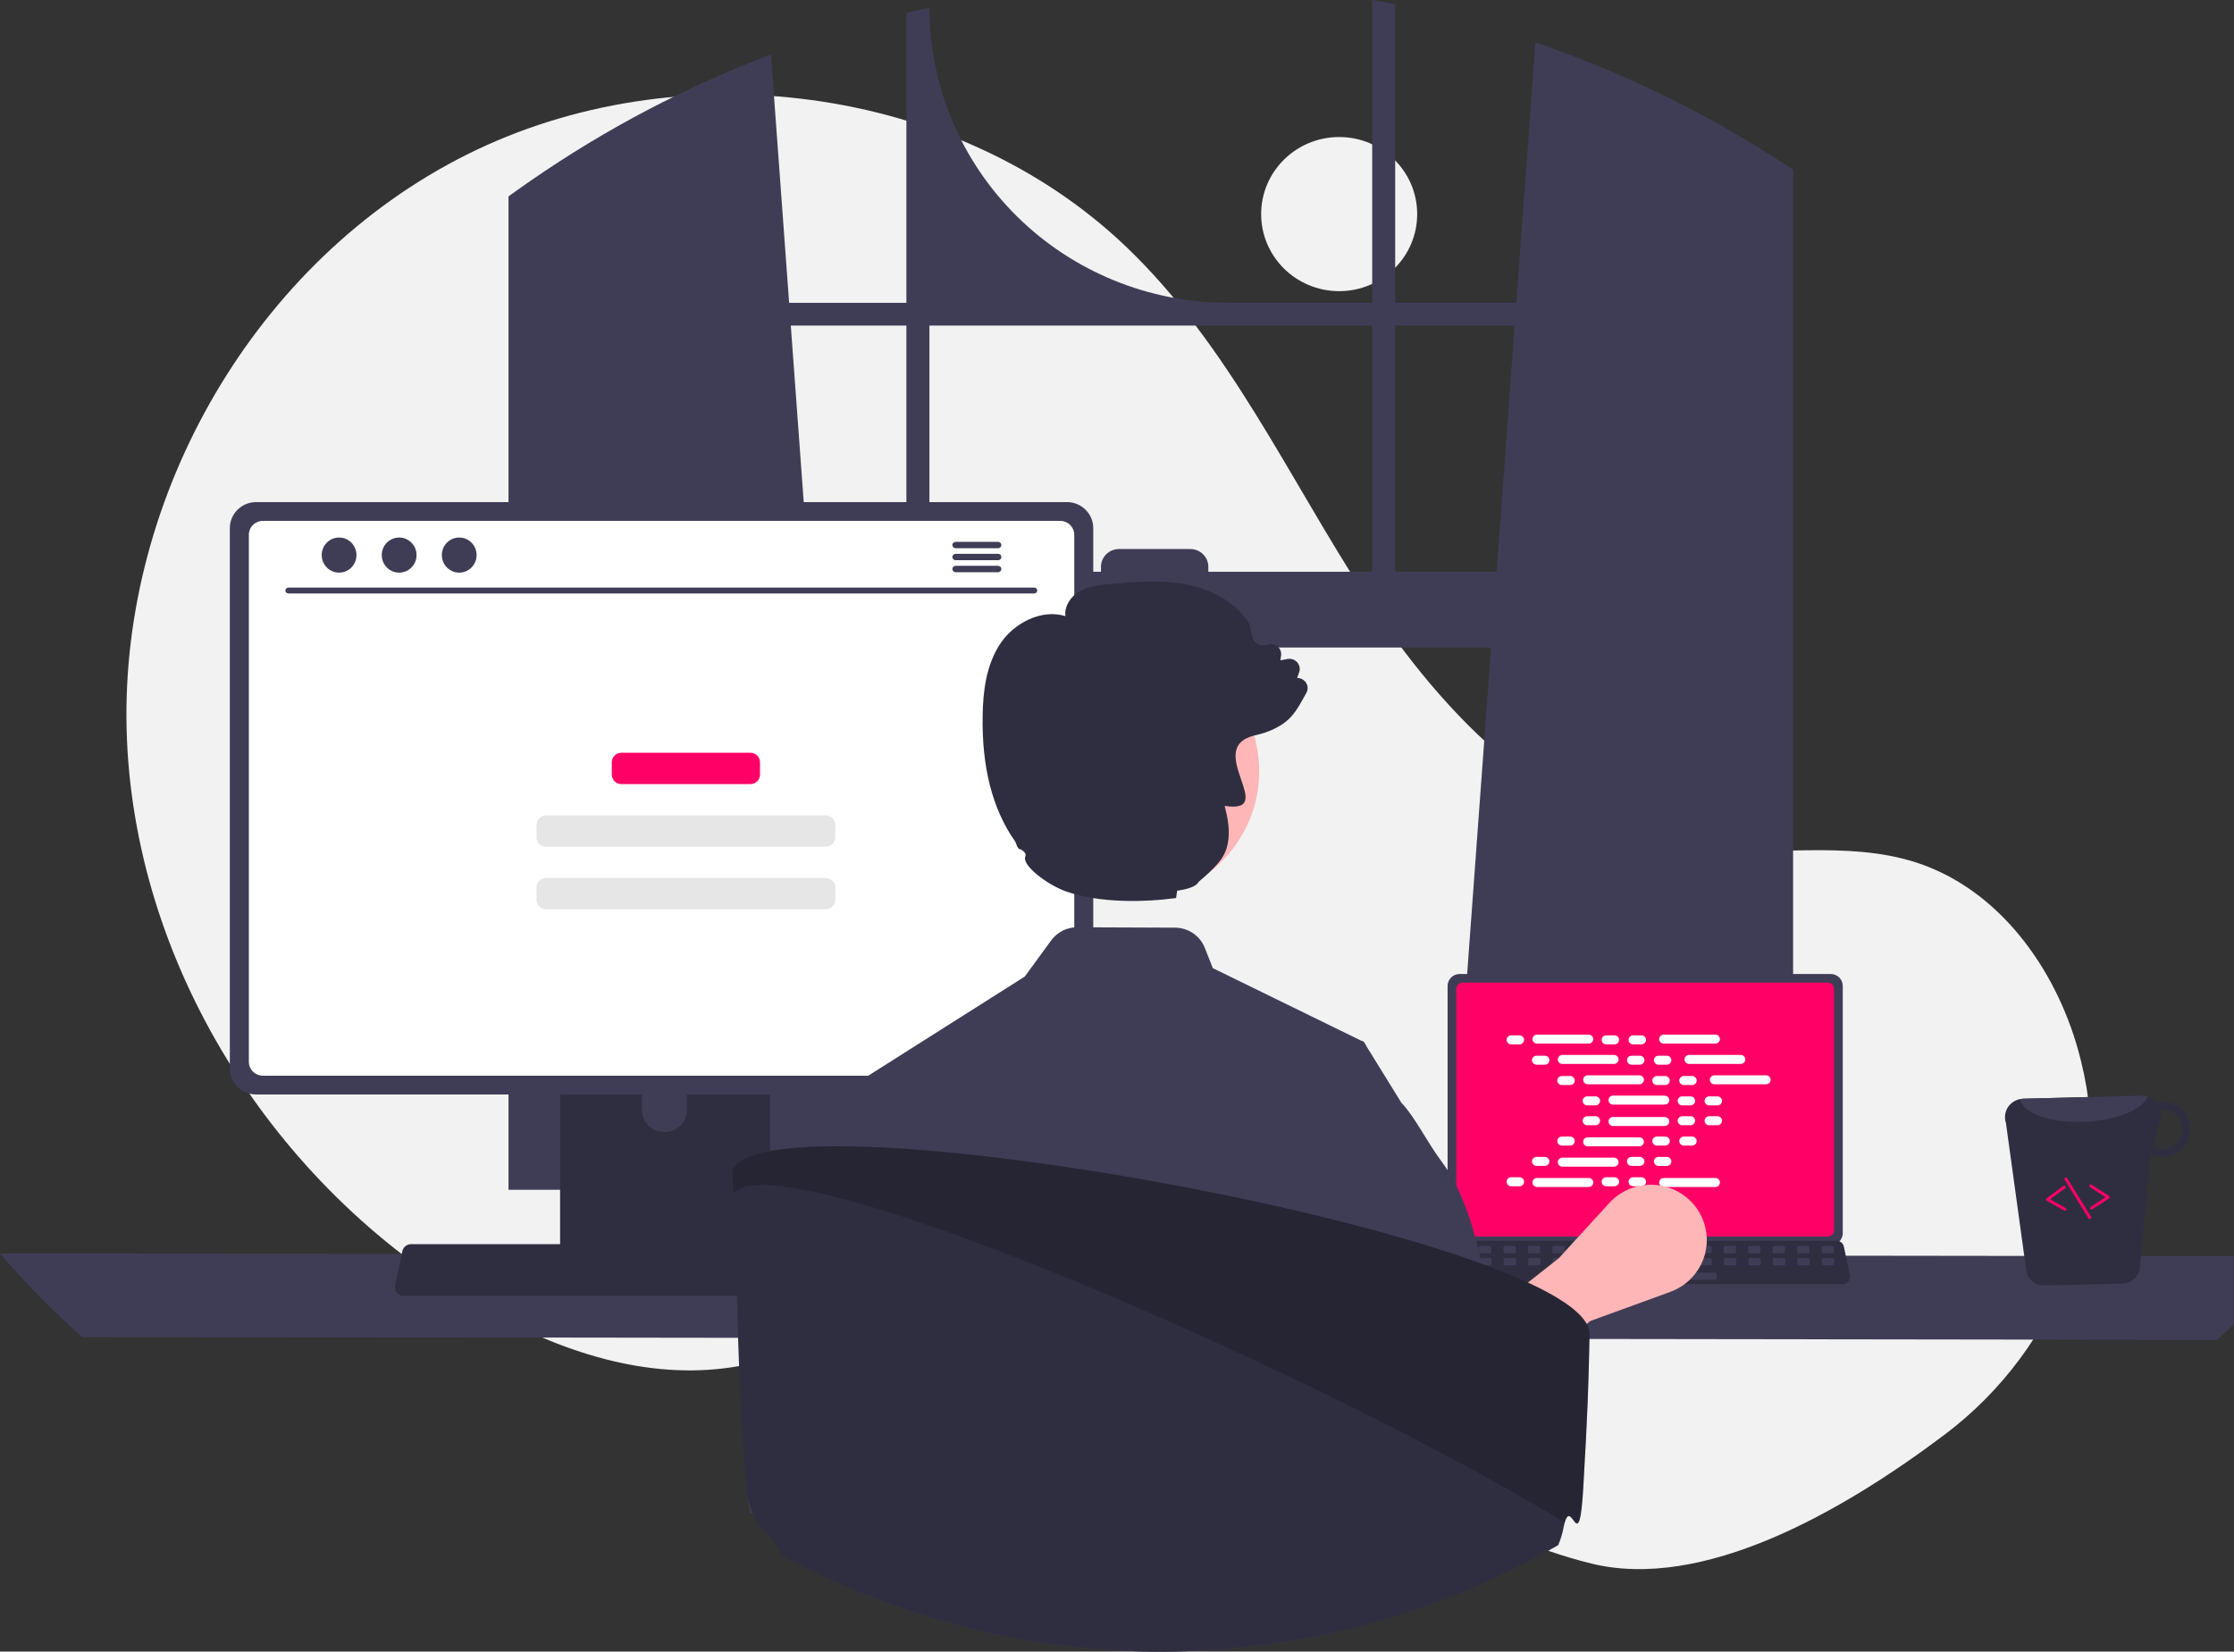 <svg width="756" height="559" viewBox="0 0 756 559" fill="none" xmlns="http://www.w3.org/2000/svg">
    <rect x="0" y="0" width="756" height="559" fill="#333333" stroke="none"/>
    <g clip-path="url(#clip0_76_268)">
        <path
            d="M453.184 98.545C467.765 98.545 479.585 86.868 479.585 72.463C479.585 58.058 467.765 46.381 453.184 46.381C438.603 46.381 426.782 58.058 426.782 72.463C426.782 86.868 438.603 98.545 453.184 98.545Z"
            fill="#F2F2F2" />
        <path
            d="M657.988 485.634C697.231 456.106 715.974 406.486 704.24 359.152C703.948 357.975 703.641 356.802 703.317 355.631C695.538 327.534 676.292 300.83 648.241 291.853C624.689 284.314 598.98 290.111 574.409 287.113C526.174 281.229 488.779 242.673 462.467 202.306C436.154 161.938 415.932 116.751 380.969 83.401C323.338 28.43 229.326 16.594 157.872 52.377C86.417 88.159 40.901 167.546 42.842 246.664C44.783 325.783 92.328 401.426 161.373 441.559C186.738 456.302 216.075 466.747 245.271 463.092C270.603 459.921 293.621 446.474 318.835 442.481C358.477 436.204 397.866 453.911 432.153 474.545C466.44 495.178 499.559 519.635 538.522 529.201C576.354 538.489 623.225 511.792 657.988 485.634Z"
            fill="#F2F2F2" />
        <path
            d="M601.606 54.038C600.745 53.472 599.875 52.935 599.015 52.388C574.148 36.676 547.494 23.912 519.605 14.359L513.139 102.489H472.143V1.495C469.563 0.967 466.962 0.469 464.362 0V102.489H415.644C388.824 102.489 363.103 91.964 344.139 73.229C325.174 54.494 314.52 29.084 314.52 2.589C311.91 3.146 309.319 3.741 306.729 4.376V102.489H267.048L260.888 18.452C232.228 29.311 205.019 43.591 179.867 60.974C179.432 61.267 178.997 61.57 178.571 61.863C176.386 63.377 174.231 64.92 172.085 66.483V402.699H289.029L286.963 374.42L275.592 219.152H504.586L493.214 374.42L491.148 402.699H606.797V57.438C605.076 56.285 603.346 55.152 601.606 54.038ZM306.729 193.511H273.713L267.612 110.187H306.729V193.511ZM464.362 193.511H408.91V191.86C408.91 191.066 408.752 190.28 408.444 189.547C408.136 188.814 407.685 188.148 407.117 187.587C406.548 187.027 405.874 186.582 405.131 186.28C404.389 185.977 403.593 185.822 402.79 185.823H378.683C377.88 185.823 377.086 185.978 376.344 186.282C375.602 186.585 374.929 187.03 374.361 187.59C373.794 188.151 373.344 188.817 373.037 189.549C372.73 190.282 372.572 191.067 372.572 191.86V193.511H314.52V110.187H464.362V193.511ZM472.143 193.511V110.187H512.575L506.474 193.511H472.143Z"
            fill="#3F3D56" />
        <path
            d="M0 424.229C8.59 434.285 17.881 443.734 27.805 452.509L750.195 453.486C760.119 444.711 769.41 435.261 778 425.206L0 424.229Z"
            fill="#3F3D56" />
        <path
            d="M489.876 333.677V417.396C489.877 418.463 490.307 419.486 491.07 420.24C491.834 420.994 492.869 421.419 493.949 421.42H619.53C620.61 421.419 621.646 420.994 622.409 420.24C623.173 419.486 623.602 418.463 623.603 417.396V333.677C623.6 332.611 623.17 331.59 622.407 330.837C621.644 330.083 620.609 329.66 619.53 329.658H493.949C492.87 329.66 491.836 330.083 491.072 330.837C490.309 331.59 489.879 332.611 489.876 333.677Z"
            fill="#3F3D56" />
        <path
            d="M492.822 334.719V416.363C492.823 416.933 493.053 417.48 493.461 417.883C493.869 418.286 494.422 418.513 494.999 418.514H618.485C619.062 418.513 619.615 418.286 620.023 417.883C620.431 417.48 620.66 416.933 620.661 416.363V334.719C620.661 334.148 620.432 333.601 620.024 333.197C619.616 332.793 619.062 332.565 618.485 332.564H494.999C494.421 332.565 493.868 332.793 493.46 333.197C493.052 333.601 492.822 334.148 492.822 334.719Z"
            fill="#FF0066" />
        <path
            d="M487.25 433.723C487.48 434.008 487.772 434.238 488.105 434.395C488.438 434.553 488.803 434.633 489.172 434.632H623.639C624.007 434.631 624.37 434.55 624.702 434.393C625.034 434.237 625.326 434.009 625.558 433.727C625.789 433.445 625.954 433.115 626.041 432.762C626.128 432.409 626.133 432.041 626.058 431.686L623.97 421.891C623.884 421.491 623.698 421.12 623.429 420.809C623.16 420.499 622.816 420.261 622.43 420.115C622.15 420.007 621.852 419.951 621.552 419.951H491.251C490.95 419.951 490.652 420.007 490.373 420.115C489.986 420.261 489.643 420.499 489.374 420.809C489.105 421.12 488.919 421.491 488.832 421.891L486.745 431.686C486.67 432.041 486.677 432.408 486.765 432.761C486.852 433.113 487.018 433.442 487.25 433.723Z"
            fill="#2F2E41" />
        <path
            d="M616.938 424.17H620.114C620.381 424.17 620.597 423.957 620.597 423.694V422.192C620.597 421.929 620.381 421.716 620.114 421.716H616.938C616.671 421.716 616.455 421.929 616.455 422.192V423.694C616.455 423.957 616.671 424.17 616.938 424.17Z"
            fill="#3F3D56" />
        <path
            d="M608.655 424.17H611.831C612.098 424.17 612.314 423.957 612.314 423.694V422.192C612.314 421.929 612.098 421.716 611.831 421.716H608.655C608.388 421.716 608.172 421.929 608.172 422.192V423.694C608.172 423.957 608.388 424.17 608.655 424.17Z"
            fill="#3F3D56" />
        <path
            d="M600.372 424.17H603.548C603.814 424.17 604.031 423.957 604.031 423.694V422.192C604.031 421.929 603.814 421.716 603.548 421.716H600.372C600.105 421.716 599.889 421.929 599.889 422.192V423.694C599.889 423.957 600.105 424.17 600.372 424.17Z"
            fill="#3F3D56" />
        <path
            d="M592.089 424.17H595.265C595.531 424.17 595.748 423.957 595.748 423.694V422.192C595.748 421.929 595.531 421.716 595.265 421.716H592.089C591.822 421.716 591.606 421.929 591.606 422.192V423.694C591.606 423.957 591.822 424.17 592.089 424.17Z"
            fill="#3F3D56" />
        <path
            d="M583.806 424.17H586.982C587.248 424.17 587.464 423.957 587.464 423.694V422.192C587.464 421.929 587.248 421.716 586.982 421.716H583.806C583.539 421.716 583.323 421.929 583.323 422.192V423.694C583.323 423.957 583.539 424.17 583.806 424.17Z"
            fill="#3F3D56" />
        <path
            d="M575.523 424.17H578.699C578.965 424.17 579.181 423.957 579.181 423.694V422.192C579.181 421.929 578.965 421.716 578.699 421.716H575.523C575.256 421.716 575.04 421.929 575.04 422.192V423.694C575.04 423.957 575.256 424.17 575.523 424.17Z"
            fill="#3F3D56" />
        <path
            d="M567.239 424.17H570.416C570.682 424.17 570.898 423.957 570.898 423.694V422.192C570.898 421.929 570.682 421.716 570.416 421.716H567.239C566.973 421.716 566.757 421.929 566.757 422.192V423.694C566.757 423.957 566.973 424.17 567.239 424.17Z"
            fill="#3F3D56" />
        <path
            d="M558.956 424.17H562.132C562.399 424.17 562.615 423.957 562.615 423.694V422.192C562.615 421.929 562.399 421.716 562.132 421.716H558.956C558.69 421.716 558.474 421.929 558.474 422.192V423.694C558.474 423.957 558.69 424.17 558.956 424.17Z"
            fill="#3F3D56" />
        <path
            d="M550.673 424.17H553.849C554.116 424.17 554.332 423.957 554.332 423.694V422.192C554.332 421.929 554.116 421.716 553.849 421.716H550.673C550.407 421.716 550.191 421.929 550.191 422.192V423.694C550.191 423.957 550.407 424.17 550.673 424.17Z"
            fill="#3F3D56" />
        <path
            d="M542.39 424.17H545.566C545.833 424.17 546.049 423.957 546.049 423.694V422.192C546.049 421.929 545.833 421.716 545.566 421.716H542.39C542.124 421.716 541.907 421.929 541.907 422.192V423.694C541.907 423.957 542.124 424.17 542.39 424.17Z"
            fill="#3F3D56" />
        <path
            d="M534.107 424.17H537.283C537.55 424.17 537.766 423.957 537.766 423.694V422.192C537.766 421.929 537.55 421.716 537.283 421.716H534.107C533.84 421.716 533.624 421.929 533.624 422.192V423.694C533.624 423.957 533.84 424.17 534.107 424.17Z"
            fill="#3F3D56" />
        <path
            d="M525.824 424.17H529C529.267 424.17 529.483 423.957 529.483 423.694V422.192C529.483 421.929 529.267 421.716 529 421.716H525.824C525.557 421.716 525.341 421.929 525.341 422.192V423.694C525.341 423.957 525.557 424.17 525.824 424.17Z"
            fill="#3F3D56" />
        <path
            d="M517.541 424.17H520.717C520.984 424.17 521.2 423.957 521.2 423.694V422.192C521.2 421.929 520.984 421.716 520.717 421.716H517.541C517.274 421.716 517.058 421.929 517.058 422.192V423.694C517.058 423.957 517.274 424.17 517.541 424.17Z"
            fill="#3F3D56" />
        <path
            d="M509.258 424.17H512.434C512.701 424.17 512.917 423.957 512.917 423.694V422.192C512.917 421.929 512.701 421.716 512.434 421.716H509.258C508.991 421.716 508.775 421.929 508.775 422.192V423.694C508.775 423.957 508.991 424.17 509.258 424.17Z"
            fill="#3F3D56" />
        <path
            d="M500.975 424.17H504.151C504.417 424.17 504.634 423.957 504.634 423.694V422.192C504.634 421.929 504.417 421.716 504.151 421.716H500.975C500.708 421.716 500.492 421.929 500.492 422.192V423.694C500.492 423.957 500.708 424.17 500.975 424.17Z"
            fill="#3F3D56" />
        <path
            d="M492.692 424.17H495.868C496.134 424.17 496.351 423.957 496.351 423.694V422.192C496.351 421.929 496.134 421.716 495.868 421.716H492.692C492.425 421.716 492.209 421.929 492.209 422.192V423.694C492.209 423.957 492.425 424.17 492.692 424.17Z"
            fill="#3F3D56" />
        <path
            d="M617.036 428.262H620.212C620.478 428.262 620.695 428.048 620.695 427.785V426.284C620.695 426.02 620.478 425.807 620.212 425.807H617.036C616.769 425.807 616.553 426.02 616.553 426.284V427.785C616.553 428.048 616.769 428.262 617.036 428.262Z"
            fill="#3F3D56" />
        <path
            d="M608.753 428.262H611.929C612.196 428.262 612.412 428.048 612.412 427.785V426.284C612.412 426.02 612.196 425.807 611.929 425.807H608.753C608.486 425.807 608.27 426.02 608.27 426.284V427.785C608.27 428.048 608.486 428.262 608.753 428.262Z"
            fill="#3F3D56" />
        <path
            d="M600.47 428.262H603.646C603.912 428.262 604.128 428.048 604.128 427.785V426.284C604.128 426.02 603.912 425.807 603.646 425.807H600.47C600.203 425.807 599.987 426.02 599.987 426.284V427.785C599.987 428.048 600.203 428.262 600.47 428.262Z"
            fill="#3F3D56" />
        <path
            d="M592.187 428.262H595.363C595.629 428.262 595.845 428.048 595.845 427.785V426.284C595.845 426.02 595.629 425.807 595.363 425.807H592.187C591.92 425.807 591.704 426.02 591.704 426.284V427.785C591.704 428.048 591.92 428.262 592.187 428.262Z"
            fill="#3F3D56" />
        <path
            d="M583.903 428.262H587.08C587.346 428.262 587.562 428.048 587.562 427.785V426.284C587.562 426.02 587.346 425.807 587.08 425.807H583.903C583.637 425.807 583.421 426.02 583.421 426.284V427.785C583.421 428.048 583.637 428.262 583.903 428.262Z"
            fill="#3F3D56" />
        <path
            d="M575.62 428.262H578.797C579.063 428.262 579.279 428.048 579.279 427.785V426.284C579.279 426.02 579.063 425.807 578.797 425.807H575.62C575.354 425.807 575.138 426.02 575.138 426.284V427.785C575.138 428.048 575.354 428.262 575.62 428.262Z"
            fill="#3F3D56" />
        <path
            d="M567.337 428.262H570.513C570.78 428.262 570.996 428.048 570.996 427.785V426.284C570.996 426.02 570.78 425.807 570.513 425.807H567.337C567.071 425.807 566.855 426.02 566.855 426.284V427.785C566.855 428.048 567.071 428.262 567.337 428.262Z"
            fill="#3F3D56" />
        <path
            d="M559.054 428.262H562.23C562.497 428.262 562.713 428.048 562.713 427.785V426.284C562.713 426.02 562.497 425.807 562.23 425.807H559.054C558.787 425.807 558.571 426.02 558.571 426.284V427.785C558.571 428.048 558.787 428.262 559.054 428.262Z"
            fill="#3F3D56" />
        <path
            d="M550.771 428.262H553.947C554.214 428.262 554.43 428.048 554.43 427.785V426.284C554.43 426.02 554.214 425.807 553.947 425.807H550.771C550.505 425.807 550.288 426.02 550.288 426.284V427.785C550.288 428.048 550.505 428.262 550.771 428.262Z"
            fill="#3F3D56" />
        <path
            d="M542.488 428.262H545.664C545.931 428.262 546.147 428.048 546.147 427.785V426.284C546.147 426.02 545.931 425.807 545.664 425.807H542.488C542.222 425.807 542.005 426.02 542.005 426.284V427.785C542.005 428.048 542.222 428.262 542.488 428.262Z"
            fill="#3F3D56" />
        <path
            d="M534.205 428.262H537.381C537.648 428.262 537.864 428.048 537.864 427.785V426.284C537.864 426.02 537.648 425.807 537.381 425.807H534.205C533.938 425.807 533.722 426.02 533.722 426.284V427.785C533.722 428.048 533.938 428.262 534.205 428.262Z"
            fill="#3F3D56" />
        <path
            d="M525.922 428.262H529.098C529.365 428.262 529.581 428.048 529.581 427.785V426.284C529.581 426.02 529.365 425.807 529.098 425.807H525.922C525.655 425.807 525.439 426.02 525.439 426.284V427.785C525.439 428.048 525.655 428.262 525.922 428.262Z"
            fill="#3F3D56" />
        <path
            d="M517.639 428.262H520.815C521.082 428.262 521.298 428.048 521.298 427.785V426.284C521.298 426.02 521.082 425.807 520.815 425.807H517.639C517.372 425.807 517.156 426.02 517.156 426.284V427.785C517.156 428.048 517.372 428.262 517.639 428.262Z"
            fill="#3F3D56" />
        <path
            d="M509.356 428.262H512.532C512.798 428.262 513.015 428.048 513.015 427.785V426.284C513.015 426.02 512.798 425.807 512.532 425.807H509.356C509.089 425.807 508.873 426.02 508.873 426.284V427.785C508.873 428.048 509.089 428.262 509.356 428.262Z"
            fill="#3F3D56" />
        <path
            d="M501.073 428.262H504.249C504.515 428.262 504.731 428.048 504.731 427.785V426.284C504.731 426.02 504.515 425.807 504.249 425.807H501.073C500.806 425.807 500.59 426.02 500.59 426.284V427.785C500.59 428.048 500.806 428.262 501.073 428.262Z"
            fill="#3F3D56" />
        <path
            d="M492.79 428.262H495.966C496.232 428.262 496.448 428.048 496.448 427.785V426.284C496.448 426.02 496.232 425.807 495.966 425.807H492.79C492.523 425.807 492.307 426.02 492.307 426.284V427.785C492.307 428.048 492.523 428.262 492.79 428.262Z"
            fill="#3F3D56" />
        <path
            d="M548.286 433.172H580.453C580.72 433.172 580.936 432.958 580.936 432.695V431.194C580.936 430.93 580.72 430.717 580.453 430.717H548.286C548.02 430.717 547.803 430.93 547.803 431.194V432.695C547.803 432.958 548.02 433.172 548.286 433.172Z"
            fill="#3F3D56" />
        <path
            d="M514.206 350.426H511.395C510.542 350.426 509.851 351.109 509.851 351.951C509.851 352.793 510.542 353.476 511.395 353.476H514.206C515.059 353.476 515.75 352.793 515.75 351.951C515.75 351.109 515.059 350.426 514.206 350.426Z"
            fill="white" />
        <path
            d="M546.365 350.426H543.553C542.701 350.426 542.01 351.109 542.01 351.951C542.01 352.793 542.701 353.476 543.553 353.476H546.365C547.217 353.476 547.909 352.793 547.909 351.951C547.909 351.109 547.217 350.426 546.365 350.426Z"
            fill="white" />
        <path
            d="M555.477 350.426H552.665C551.812 350.426 551.121 351.109 551.121 351.951C551.121 352.793 551.812 353.476 552.665 353.476H555.477C556.329 353.476 557.02 352.793 557.02 351.951C557.02 351.109 556.329 350.426 555.477 350.426Z"
            fill="white" />
        <path
            d="M537.618 350.172H520.142C519.289 350.172 518.598 350.855 518.598 351.697C518.598 352.539 519.289 353.222 520.142 353.222H537.618C538.47 353.222 539.161 352.539 539.161 351.697C539.161 350.855 538.47 350.172 537.618 350.172Z"
            fill="white" />
        <path
            d="M580.496 350.172H563.02C562.167 350.172 561.476 350.855 561.476 351.697C561.476 352.539 562.167 353.222 563.02 353.222H580.496C581.348 353.222 582.039 352.539 582.039 351.697C582.039 350.855 581.348 350.172 580.496 350.172Z"
            fill="white" />
        <path
            d="M522.782 357.31H519.97C519.118 357.31 518.427 357.992 518.427 358.834C518.427 359.677 519.118 360.359 519.97 360.359H522.782C523.634 360.359 524.326 359.677 524.326 358.834C524.326 357.992 523.634 357.31 522.782 357.31Z"
            fill="white" />
        <path
            d="M554.94 357.31H552.129C551.276 357.31 550.585 357.992 550.585 358.834C550.585 359.677 551.276 360.359 552.129 360.359H554.94C555.793 360.359 556.484 359.677 556.484 358.834C556.484 357.992 555.793 357.31 554.94 357.31Z"
            fill="white" />
        <path
            d="M564.052 357.31H561.24C560.388 357.31 559.697 357.992 559.697 358.834C559.697 359.677 560.388 360.359 561.24 360.359H564.052C564.905 360.359 565.596 359.677 565.596 358.834C565.596 357.992 564.905 357.31 564.052 357.31Z"
            fill="white" />
        <path
            d="M546.193 357.055H528.717C527.865 357.055 527.174 357.738 527.174 358.58C527.174 359.422 527.865 360.105 528.717 360.105H546.193C547.046 360.105 547.737 359.422 547.737 358.58C547.737 357.738 547.046 357.055 546.193 357.055Z"
            fill="white" />
        <path
            d="M589.071 357.055H571.595C570.743 357.055 570.052 357.738 570.052 358.58C570.052 359.422 570.743 360.105 571.595 360.105H589.071C589.924 360.105 590.615 359.422 590.615 358.58C590.615 357.738 589.924 357.055 589.071 357.055Z"
            fill="white" />
        <path
            d="M531.358 364.193H528.546C527.693 364.193 527.002 364.876 527.002 365.718C527.002 366.56 527.693 367.243 528.546 367.243H531.358C532.21 367.243 532.901 366.56 532.901 365.718C532.901 364.876 532.21 364.193 531.358 364.193Z"
            fill="white" />
        <path
            d="M563.516 364.193H560.704C559.852 364.193 559.161 364.876 559.161 365.718C559.161 366.56 559.852 367.243 560.704 367.243H563.516C564.368 367.243 565.06 366.56 565.06 365.718C565.06 364.876 564.368 364.193 563.516 364.193Z"
            fill="white" />
        <path
            d="M572.628 364.193H569.816C568.963 364.193 568.272 364.876 568.272 365.718C568.272 366.56 568.963 367.243 569.816 367.243H572.628C573.48 367.243 574.171 366.56 574.171 365.718C574.171 364.876 573.48 364.193 572.628 364.193Z"
            fill="white" />
        <path
            d="M554.769 363.938H537.293C536.441 363.938 535.75 364.621 535.75 365.463C535.75 366.306 536.441 366.988 537.293 366.988H554.769C555.621 366.988 556.312 366.306 556.312 365.463C556.312 364.621 555.621 363.938 554.769 363.938Z"
            fill="white" />
        <path
            d="M597.647 363.938H580.171C579.319 363.938 578.627 364.621 578.627 365.463C578.627 366.306 579.319 366.988 580.171 366.988H597.647C598.499 366.988 599.19 366.306 599.19 365.463C599.19 364.621 598.499 363.938 597.647 363.938Z"
            fill="white" />
        <path
            d="M539.933 371.076H537.121C536.269 371.076 535.578 371.759 535.578 372.601C535.578 373.443 536.269 374.126 537.121 374.126H539.933C540.786 374.126 541.477 373.443 541.477 372.601C541.477 371.759 540.786 371.076 539.933 371.076Z"
            fill="white" />
        <path
            d="M572.092 371.076H569.28C568.427 371.076 567.736 371.759 567.736 372.601C567.736 373.443 568.427 374.126 569.28 374.126H572.092C572.944 374.126 573.635 373.443 573.635 372.601C573.635 371.759 572.944 371.076 572.092 371.076Z"
            fill="white" />
        <path
            d="M581.203 371.076H578.391C577.539 371.076 576.848 371.759 576.848 372.601C576.848 373.443 577.539 374.126 578.391 374.126H581.203C582.056 374.126 582.747 373.443 582.747 372.601C582.747 371.759 582.056 371.076 581.203 371.076Z"
            fill="white" />
        <path
            d="M563.344 370.822H545.868C545.016 370.822 544.325 371.505 544.325 372.347C544.325 373.189 545.016 373.872 545.868 373.872H563.344C564.197 373.872 564.888 373.189 564.888 372.347C564.888 371.505 564.197 370.822 563.344 370.822Z"
            fill="white" />
        <path
            d="M546.365 398.448H543.553C542.701 398.448 542.01 399.13 542.01 399.972C542.01 400.815 542.701 401.497 543.553 401.497H546.365C547.217 401.497 547.909 400.815 547.909 399.972C547.909 399.13 547.217 398.448 546.365 398.448Z"
            fill="white" />
        <path
            d="M555.477 398.448H552.665C551.812 398.448 551.121 399.13 551.121 399.972C551.121 400.815 551.812 401.497 552.665 401.497H555.477C556.329 401.497 557.02 400.815 557.02 399.972C557.02 399.13 556.329 398.448 555.477 398.448Z"
            fill="white" />
        <path
            d="M580.496 398.702H563.02C562.167 398.702 561.476 399.385 561.476 400.227C561.476 401.069 562.167 401.752 563.02 401.752H580.496C581.348 401.752 582.039 401.069 582.039 400.227C582.039 399.385 581.348 398.702 580.496 398.702Z"
            fill="white" />
        <path
            d="M514.206 398.448H511.395C510.542 398.448 509.851 399.13 509.851 399.972C509.851 400.815 510.542 401.497 511.395 401.497H514.206C515.059 401.497 515.75 400.815 515.75 399.972C515.75 399.13 515.059 398.448 514.206 398.448Z"
            fill="white" />
        <path
            d="M537.618 398.702H520.142C519.289 398.702 518.598 399.385 518.598 400.227C518.598 401.069 519.289 401.752 520.142 401.752H537.618C538.47 401.752 539.161 401.069 539.161 400.227C539.161 399.385 538.47 398.702 537.618 398.702Z"
            fill="white" />
        <path
            d="M522.782 391.564H519.97C519.118 391.564 518.427 392.247 518.427 393.089C518.427 393.931 519.118 394.614 519.97 394.614H522.782C523.634 394.614 524.326 393.931 524.326 393.089C524.326 392.247 523.634 391.564 522.782 391.564Z"
            fill="white" />
        <path
            d="M554.94 391.564H552.129C551.276 391.564 550.585 392.247 550.585 393.089C550.585 393.931 551.276 394.614 552.129 394.614H554.94C555.793 394.614 556.484 393.931 556.484 393.089C556.484 392.247 555.793 391.564 554.94 391.564Z"
            fill="white" />
        <path
            d="M564.052 391.564H561.24C560.388 391.564 559.697 392.247 559.697 393.089C559.697 393.931 560.388 394.614 561.24 394.614H564.052C564.905 394.614 565.596 393.931 565.596 393.089C565.596 392.247 564.905 391.564 564.052 391.564Z"
            fill="white" />
        <path
            d="M546.193 391.818H528.717C527.865 391.818 527.174 392.501 527.174 393.343C527.174 394.185 527.865 394.868 528.717 394.868H546.193C547.046 394.868 547.737 394.185 547.737 393.343C547.737 392.501 547.046 391.818 546.193 391.818Z"
            fill="white" />
        <path
            d="M531.358 384.681H528.546C527.693 384.681 527.002 385.363 527.002 386.206C527.002 387.048 527.693 387.73 528.546 387.73H531.358C532.21 387.73 532.901 387.048 532.901 386.206C532.901 385.363 532.21 384.681 531.358 384.681Z"
            fill="white" />
        <path
            d="M563.516 384.681H560.704C559.852 384.681 559.161 385.363 559.161 386.206C559.161 387.048 559.852 387.73 560.704 387.73H563.516C564.368 387.73 565.06 387.048 565.06 386.206C565.06 385.363 564.368 384.681 563.516 384.681Z"
            fill="white" />
        <path
            d="M572.628 384.681H569.816C568.963 384.681 568.272 385.363 568.272 386.206C568.272 387.048 568.963 387.73 569.816 387.73H572.628C573.48 387.73 574.171 387.048 574.171 386.206C574.171 385.363 573.48 384.681 572.628 384.681Z"
            fill="white" />
        <path
            d="M554.769 384.935H537.293C536.441 384.935 535.75 385.618 535.75 386.46C535.75 387.302 536.441 387.985 537.293 387.985H554.769C555.621 387.985 556.312 387.302 556.312 386.46C556.312 385.618 555.621 384.935 554.769 384.935Z"
            fill="white" />
        <path
            d="M539.933 377.797H537.121C536.269 377.797 535.578 378.48 535.578 379.322C535.578 380.164 536.269 380.847 537.121 380.847H539.933C540.786 380.847 541.477 380.164 541.477 379.322C541.477 378.48 540.786 377.797 539.933 377.797Z"
            fill="white" />
        <path
            d="M572.092 377.797H569.28C568.427 377.797 567.736 378.48 567.736 379.322C567.736 380.164 568.427 380.847 569.28 380.847H572.092C572.944 380.847 573.635 380.164 573.635 379.322C573.635 378.48 572.944 377.797 572.092 377.797Z"
            fill="white" />
        <path
            d="M581.203 377.797H578.391C577.539 377.797 576.848 378.48 576.848 379.322C576.848 380.164 577.539 380.847 578.391 380.847H581.203C582.056 380.847 582.747 380.164 582.747 379.322C582.747 378.48 582.056 377.797 581.203 377.797Z"
            fill="white" />
        <path
            d="M563.344 378.052H545.868C545.016 378.052 544.325 378.734 544.325 379.576C544.325 380.419 545.016 381.101 545.868 381.101H563.344C564.197 381.101 564.888 380.419 564.888 379.576C564.888 378.734 564.197 378.052 563.344 378.052Z"
            fill="white" />
        <path
            d="M499.257 479.118L486.057 458.506L527.49 425.877L544.591 407.16C546.813 404.728 549.642 402.915 552.795 401.902C555.948 400.888 559.316 400.71 562.56 401.385C565.805 402.061 568.814 403.565 571.285 405.749C573.757 407.933 575.606 410.719 576.646 413.829C578.187 418.439 577.856 423.459 575.721 427.832C573.587 432.204 569.816 435.586 565.205 437.264L538.163 447.106L499.257 479.118Z"
            fill="#FFB6B6" />
        <path
            d="M189.541 329.662V429.846H260.586V329.662C260.587 328.942 260.354 328.24 259.922 327.66C259.489 327.079 258.88 326.651 258.183 326.439C257.855 326.332 257.511 326.279 257.165 326.282H192.972C192.522 326.282 192.077 326.368 191.661 326.538C191.245 326.707 190.866 326.956 190.548 327.27C190.229 327.584 189.976 327.957 189.803 328.367C189.631 328.778 189.542 329.218 189.541 329.662ZM217.267 364.086C217.285 362.111 218.093 360.223 219.513 358.833C220.933 357.443 222.852 356.663 224.851 356.663C226.85 356.663 228.769 357.443 230.189 358.833C231.609 360.223 232.416 362.111 232.435 364.086V375.71C232.425 377.691 231.621 379.586 230.2 380.983C228.779 382.38 226.856 383.164 224.851 383.164C222.846 383.164 220.923 382.38 219.502 380.983C218.081 379.586 217.277 377.691 217.267 375.71V364.086Z"
            fill="#2F2E41" />
        <path
            d="M189.324 426.642V436.303C189.325 436.804 189.527 437.283 189.884 437.638C190.241 437.993 190.726 438.194 191.232 438.198H258.895C259.402 438.196 259.887 437.995 260.245 437.64C260.603 437.285 260.803 436.804 260.803 436.303V426.642H189.324Z"
            fill="#3F3D56" />
        <path
            d="M77.778 178.722V361.644C77.78 363.975 78.718 366.21 80.387 367.858C82.055 369.507 84.318 370.433 86.677 370.435H361.067C363.426 370.433 365.689 369.507 367.357 367.858C369.026 366.21 369.964 363.975 369.966 361.644V178.722C369.96 176.393 369.021 174.161 367.353 172.515C365.685 170.869 363.424 169.943 361.067 169.94H86.677C84.32 169.943 82.06 170.869 80.392 172.515C78.724 174.161 77.784 176.393 77.778 178.722Z"
            fill="#3F3D56" />
        <path
            d="M84.215 180.998V359.387C84.218 360.633 84.719 361.827 85.611 362.707C86.502 363.588 87.711 364.084 88.971 364.086H358.783C360.043 364.084 361.252 363.588 362.143 362.707C363.035 361.827 363.537 360.633 363.539 359.387V180.998C363.539 179.751 363.038 178.555 362.146 177.672C361.255 176.79 360.045 176.293 358.783 176.29H88.971C87.709 176.293 86.499 176.79 85.608 177.672C84.716 178.555 84.216 179.751 84.215 180.998Z"
            fill="white" />
        <path
            d="M134.288 437.544C134.562 437.884 134.911 438.158 135.309 438.346C135.706 438.534 136.141 438.63 136.582 438.628H297.102C297.541 438.627 297.974 438.53 298.37 438.343C298.767 438.157 299.116 437.885 299.392 437.548C299.669 437.211 299.866 436.818 299.969 436.396C300.072 435.975 300.079 435.536 299.989 435.111L297.497 423.419C297.394 422.942 297.172 422.498 296.851 422.128C296.529 421.758 296.119 421.473 295.658 421.299C295.324 421.169 294.969 421.103 294.61 421.104H139.064C138.705 421.103 138.349 421.169 138.015 421.299C137.554 421.473 137.144 421.758 136.823 422.128C136.502 422.498 136.279 422.942 136.176 423.419L133.684 435.111C133.596 435.535 133.604 435.974 133.708 436.395C133.813 436.815 134.011 437.208 134.288 437.544Z"
            fill="#2F2E41" />
        <path
            d="M350.027 200.864H97.565C97.303 200.858 97.053 200.751 96.87 200.565C96.686 200.38 96.583 200.131 96.583 199.872C96.583 199.612 96.686 199.363 96.87 199.178C97.053 198.993 97.303 198.886 97.565 198.88H350.027C350.289 198.886 350.539 198.993 350.722 199.178C350.906 199.363 351.008 199.612 351.008 199.872C351.008 200.131 350.906 200.38 350.722 200.565C350.539 200.751 350.289 200.858 350.027 200.864Z"
            fill="#3F3D56" />
        <path
            d="M114.75 193.816C118 193.816 120.634 191.155 120.634 187.874C120.634 184.592 118 181.932 114.75 181.932C111.501 181.932 108.867 184.592 108.867 187.874C108.867 191.155 111.501 193.816 114.75 193.816Z"
            fill="#3F3D56" />
        <path
            d="M135.076 193.816C138.326 193.816 140.96 191.155 140.96 187.874C140.96 184.592 138.326 181.932 135.076 181.932C131.827 181.932 129.192 184.592 129.192 187.874C129.192 191.155 131.827 193.816 135.076 193.816Z"
            fill="#3F3D56" />
        <path
            d="M155.402 193.816C158.651 193.816 161.285 191.155 161.285 187.874C161.285 184.592 158.651 181.932 155.402 181.932C152.152 181.932 149.518 184.592 149.518 187.874C149.518 191.155 152.152 193.816 155.402 193.816Z"
            fill="#3F3D56" />
        <path
            d="M337.787 183.401H323.351C323.065 183.408 322.794 183.524 322.594 183.726C322.395 183.928 322.283 184.199 322.283 184.481C322.283 184.763 322.395 185.033 322.594 185.235C322.794 185.437 323.065 185.553 323.351 185.56H337.787C338.074 185.556 338.348 185.44 338.55 185.238C338.751 185.036 338.864 184.764 338.864 184.481C338.864 184.197 338.751 183.925 338.55 183.723C338.348 183.521 338.074 183.405 337.787 183.401Z"
            fill="#3F3D56" />
        <path
            d="M337.787 187.455H323.35C323.065 187.461 322.793 187.578 322.593 187.78C322.394 187.981 322.282 188.252 322.282 188.534C322.282 188.817 322.394 189.088 322.593 189.289C322.793 189.491 323.065 189.608 323.35 189.614H337.787C338.074 189.61 338.349 189.495 338.551 189.293C338.753 189.091 338.866 188.819 338.866 188.534C338.866 188.25 338.753 187.978 338.551 187.776C338.349 187.574 338.074 187.458 337.787 187.455Z"
            fill="#3F3D56" />
        <path
            d="M337.787 191.509H323.351C323.065 191.515 322.794 191.632 322.594 191.834C322.395 192.035 322.283 192.306 322.283 192.588C322.283 192.87 322.395 193.141 322.594 193.343C322.794 193.544 323.065 193.661 323.351 193.668H337.787C338.074 193.664 338.348 193.548 338.55 193.346C338.751 193.144 338.864 192.872 338.864 192.588C338.864 192.305 338.751 192.032 338.55 191.83C338.348 191.628 338.074 191.513 337.787 191.509Z"
            fill="#3F3D56" />
        <path
            d="M685.821 430.882C686.256 432.135 687.083 433.22 688.181 433.98C689.28 434.74 690.594 435.137 691.935 435.113L718.129 434.447C719.48 434.421 720.786 433.964 721.852 433.144C722.918 432.324 723.687 431.185 724.043 429.898L727.75 390.739C729.065 391.328 730.497 391.618 731.941 391.59C733.195 391.559 734.43 391.284 735.577 390.781C736.724 390.278 737.759 389.557 738.623 388.659C739.488 387.761 740.165 386.703 740.616 385.547C741.066 384.39 741.282 383.157 741.251 381.918C741.219 380.679 740.941 379.459 740.432 378.326C739.923 377.193 739.193 376.171 738.284 375.317C737.375 374.462 736.305 373.794 735.134 373.348C733.963 372.903 732.715 372.69 731.461 372.721C730.884 372.719 730.309 372.778 729.744 372.897C729.131 372.241 728.385 371.72 727.555 371.366C726.725 371.012 725.829 370.834 724.925 370.843L684.631 371.871C684.297 371.883 683.964 371.924 683.637 371.993C682.754 372.155 681.916 372.503 681.179 373.013C680.443 373.522 679.826 374.182 679.37 374.947C678.913 375.712 678.628 376.564 678.533 377.447C678.438 378.33 678.535 379.223 678.819 380.066L685.821 430.882ZM728.51 388.08L731.148 378.749C731.448 377.671 731.455 376.534 731.168 375.453C731.296 375.452 731.409 375.392 731.537 375.392C733.346 375.355 735.095 376.028 736.402 377.264C737.709 378.499 738.467 380.196 738.509 381.983C738.552 383.77 737.875 385.5 736.628 386.794C735.381 388.089 733.665 388.842 731.857 388.889C730.688 388.925 729.531 388.646 728.51 388.08Z"
            fill="#2F2E41" />
        <path
            d="M683.637 371.993C684.496 376.842 694.147 380.251 705.752 379.658C716.424 379.172 725.15 375.47 726.749 371.083C726.157 370.91 725.542 370.829 724.925 370.843L684.631 371.871C684.297 371.883 683.964 371.924 683.637 371.993Z"
            fill="#3F3D56" />
        <path
            d="M707.879 409.364C707.932 409.351 707.983 409.329 708.029 409.299L713.717 405.621C713.786 405.577 713.843 405.516 713.882 405.445C713.921 405.373 713.941 405.294 713.941 405.212C713.941 405.131 713.921 405.052 713.882 404.98C713.843 404.909 713.786 404.848 713.718 404.804L707.805 400.978C707.751 400.943 707.69 400.918 707.626 400.906C707.562 400.894 707.496 400.894 707.433 400.907C707.369 400.92 707.308 400.945 707.255 400.981C707.201 401.018 707.155 401.064 707.119 401.118C707.083 401.171 707.059 401.231 707.047 401.295C707.035 401.358 707.035 401.423 707.049 401.486C707.062 401.549 707.088 401.608 707.125 401.661C707.161 401.714 707.209 401.76 707.263 401.795L712.544 405.212L707.487 408.482C707.39 408.545 707.318 408.641 707.284 408.752C707.251 408.862 707.258 408.981 707.305 409.087C707.352 409.193 707.436 409.279 707.541 409.329C707.646 409.38 707.766 409.393 707.879 409.364Z"
            fill="#FF0066" />
        <path
            d="M698.894 409.774C698.99 409.75 699.076 409.698 699.142 409.626C699.207 409.553 699.249 409.463 699.263 409.366C699.276 409.27 699.26 409.172 699.217 409.085C699.173 408.997 699.104 408.925 699.019 408.876L693.775 405.906L698.844 402.187C698.896 402.149 698.94 402.101 698.973 402.046C699.006 401.991 699.028 401.93 699.038 401.867C699.047 401.803 699.044 401.739 699.028 401.677C699.012 401.615 698.984 401.556 698.945 401.505C698.907 401.453 698.858 401.41 698.803 401.377C698.747 401.344 698.685 401.322 698.621 401.313C698.557 401.303 698.491 401.307 698.428 401.322C698.366 401.338 698.306 401.366 698.254 401.404L692.58 405.568C692.514 405.616 692.461 405.68 692.427 405.753C692.392 405.827 692.376 405.908 692.381 405.989C692.386 406.069 692.411 406.148 692.454 406.217C692.497 406.286 692.557 406.343 692.629 406.383L698.527 409.724C698.638 409.787 698.77 409.805 698.894 409.774Z"
            fill="#FF0066" />
        <path
            d="M707.314 412.588C707.361 412.576 707.407 412.557 707.449 412.531C707.505 412.498 707.553 412.454 707.591 412.402C707.63 412.351 707.657 412.292 707.673 412.229C707.688 412.167 707.691 412.102 707.681 412.039C707.671 411.976 707.649 411.915 707.615 411.86L699.551 398.762C699.482 398.652 699.372 398.573 699.245 398.542C699.118 398.512 698.983 398.533 698.871 398.6C698.759 398.667 698.679 398.776 698.648 398.902C698.617 399.027 698.638 399.16 698.706 399.271L706.77 412.368C706.825 412.458 706.907 412.527 707.005 412.566C707.103 412.606 707.211 412.613 707.314 412.588Z"
            fill="#FF0066" />
        <path
            d="M253.96 254.784H210.265C208.482 254.784 207.037 256.212 207.037 257.973V262.19C207.037 263.951 208.482 265.379 210.265 265.379H253.96C255.743 265.379 257.188 263.951 257.188 262.19V257.973C257.188 256.212 255.743 254.784 253.96 254.784Z"
            fill="#FF0066" />
        <path
            d="M279.43 275.973H184.795C183.013 275.973 181.568 277.401 181.568 279.162V283.379C181.568 285.14 183.013 286.568 184.795 286.568H279.43C281.213 286.568 282.658 285.14 282.658 283.379V279.162C282.658 277.401 281.213 275.973 279.43 275.973Z"
            fill="#E6E6E6" />
        <path
            d="M279.43 297.162H184.795C183.013 297.162 181.568 298.59 181.568 300.351V304.568C181.568 306.329 183.013 307.757 184.795 307.757H279.43C281.213 307.757 282.658 306.329 282.658 304.568V300.351C282.658 298.59 281.213 297.162 279.43 297.162Z"
            fill="#E6E6E6" />
        <path
            d="M287.452 368.115L287.667 368.784L287.678 368.806L294.13 388.185L301.552 410.516L315.517 452.482L315.652 459.001V459.023L316.69 511.464L313.813 518.573L317.051 530.229C317.051 530.229 315.562 512.61 307.576 522.728C303.052 528.478 297.762 534.362 293.419 539.878C299.747 542.408 306.177 544.696 312.708 546.742C314.118 547.188 315.539 547.611 316.96 548.035C317.265 548.124 317.569 548.213 317.874 548.302C339.523 554.627 361.905 558.181 384.47 558.877C385.643 558.911 386.794 558.933 387.91 558.955C388.305 558.967 388.689 558.978 389.072 558.978C390.335 558.989 391.587 559 392.851 559C395.4 559 397.938 558.963 400.465 558.889C419.166 558.368 437.758 555.884 455.927 551.478C455.803 544.068 455.465 535.409 454.98 526.16C454.754 521.625 449.69 516.711 449.385 511.964C449.171 508.398 453.717 505.044 453.48 501.422C451.946 479.124 450.028 487.684 448.607 471.894C448.46 470.345 448.325 468.863 448.201 467.447C447.287 457.307 446.655 450.966 446.655 450.966L452.724 413.179L462.255 353.852L461.522 352.659L460.699 352.258L410.425 327.676L407.695 320.767C406.9 318.777 405.52 317.067 403.733 315.857C401.946 314.648 399.833 313.994 397.667 313.981L364.55 313.847C362.831 313.839 361.135 314.237 359.603 315.006C358.071 315.775 356.747 316.895 355.74 318.271L346.773 330.54L287.452 368.115Z"
            fill="#3F3D56" />
        <path
            d="M323.153 443.144L315.652 459.001L310.531 469.832L301.721 515.397L297.311 520.022L293.532 503.651L253.983 512.326C252.686 505.205 253.636 512.567 252.835 504.755C253.06 504.533 253.297 504.31 253.534 504.087C254.166 503.507 254.696 502.961 254.685 502.438C254.233 475.493 255.587 429.638 266.889 401.857C268.66 397.322 270.993 393.021 273.838 389.054C274.063 388.753 274.278 388.452 274.492 388.151C279.703 380.941 282.997 373.843 287.667 368.795V368.784C287.696 368.761 287.722 368.735 287.746 368.706C287.763 368.697 287.778 368.686 287.791 368.672L319.87 351.868L321.247 390.068L322.228 417.525L323.153 443.144Z"
            fill="#3F3D56" />
        <path
            d="M438.827 447.648L448.196 467.453L451.467 474.35L460.274 519.911L464.67 524.525L468.457 508.158L470.237 507.797L502.331 501.23L511.686 530.58C513.794 527.11 514.625 523.027 514.037 519.021C513.45 515.015 511.48 511.333 508.461 508.596C507.822 508.025 507.29 507.469 507.305 506.943C507.838 475.252 505.875 417.384 488.155 393.566C482.527 386.008 479.15 378.479 474.237 373.22C474.222 373.205 474.222 373.19 474.207 373.19L462.251 353.851L461.521 352.663L460.7 352.258L438.827 447.648Z"
            fill="#3F3D56" />
        <path
            d="M382.065 304.536C406.398 304.536 426.124 285.049 426.124 261.01C426.124 236.971 406.398 217.484 382.065 217.484C357.732 217.484 338.006 236.971 338.006 261.01C338.006 285.049 357.732 304.536 382.065 304.536Z"
            fill="#FFB6B6" />
        <path
            d="M441.616 230.608C441.274 230.247 440.863 229.958 440.406 229.759C439.949 229.559 439.456 229.452 438.956 229.445L439.618 227.628C439.835 227.056 439.893 226.437 439.787 225.835C439.682 225.233 439.416 224.67 439.018 224.203C438.62 223.736 438.103 223.381 437.52 223.177C436.938 222.972 436.31 222.924 435.703 223.037L433.29 223.496L433.518 221.904C433.605 221.311 433.534 220.706 433.313 220.148C433.091 219.59 432.727 219.099 432.255 218.722C431.783 218.346 431.22 218.097 430.622 218C430.023 217.904 429.409 217.963 428.841 218.172C428.323 218.374 427.767 218.458 427.213 218.419C426.659 218.38 426.12 218.219 425.637 217.948C425.152 217.685 424.731 217.32 424.403 216.88C424.075 216.44 423.848 215.934 423.738 215.398L422.898 211.393L422.809 211.178C418.715 204.438 410.845 199.534 401.214 197.737C392.641 196.125 383.851 196.946 375.377 197.718C372.015 198.03 368.218 198.382 365.054 200.296C362.364 201.937 360.09 205.22 360.555 208.531C352.199 206.001 343.241 211.051 338.801 217.42C333.541 225 332.681 234.495 332.542 241.919C332.167 259.483 335.835 273.852 343.419 284.636C343.973 285.418 344.111 287.049 345.209 287.596L344.981 287.234C346.207 287.84 347.453 288.817 346.989 289.862C345.654 292.871 354.523 299.523 360.772 301.721C372.173 305.736 387.331 305.394 397.99 303.948L398.366 301.457C402.212 300.939 404.922 299.953 405.683 298.409C407.028 297.276 408.175 296.26 409.174 295.323L409.183 295.313C409.203 295.293 409.243 295.264 409.263 295.244C414.078 290.683 415.195 288.084 415.7 284.128C416.184 280.25 415.324 276.314 414.444 272.768C432.974 275.6 407.147 253.27 424.411 248.952C424.609 248.892 424.81 248.843 425.014 248.806C425.518 248.689 426.023 248.571 426.507 248.435C428.843 247.808 431.079 246.865 433.152 245.631C437.977 242.73 439.569 238.881 442.061 234.544C442.42 233.927 442.571 233.212 442.491 232.504C442.411 231.796 442.104 231.132 441.616 230.608Z"
            fill="#2F2E41" />
        <path
            d="M537.894 450.746C537.884 452.456 537.865 454.849 537.786 457.809C537.776 458.219 537.766 458.639 537.756 459.069C537.627 464.51 537.499 469.072 537.291 474.141C537.281 474.493 537.271 474.835 537.252 475.187C536.975 482.259 536.54 490.494 535.788 503.534C534.394 527.623 531.962 506.846 529.519 515.295C529.401 515.715 529.272 516.214 529.153 516.8C528.784 518.926 528.16 521.002 527.294 522.983C525.999 523.745 524.664 524.478 523.349 525.21C519.602 527.271 515.795 529.254 511.958 531.14C509.803 532.195 507.637 533.23 505.462 534.226C505.116 534.383 504.78 534.539 504.444 534.686C493.304 539.776 481.824 544.104 470.083 547.638C467.789 548.322 465.505 548.986 463.191 549.602C460.779 550.266 458.366 550.891 455.924 551.477C437.755 555.884 419.163 558.369 400.462 558.891C397.941 558.97 395.4 558.999 392.849 558.999C391.583 558.999 390.337 558.989 389.072 558.979C388.686 558.979 388.3 558.97 387.915 558.96C386.797 558.931 385.64 558.911 384.474 558.882C361.908 558.186 339.527 554.631 317.879 548.303L316.959 548.039C315.535 547.609 314.121 547.189 312.707 546.74C306.181 544.698 299.751 542.412 293.416 539.882C288.581 537.958 283.802 535.894 279.079 533.689C279.035 533.678 278.995 533.658 278.96 533.631C277.971 533.181 276.972 532.712 275.984 532.234C275.855 532.165 275.717 532.097 275.578 532.029C271.89 530.251 268.241 528.388 264.632 526.441C261.597 519.554 257.325 518.236 254.675 512.179C253.904 510.38 253.346 508.498 253.014 506.572C253.014 506.553 253.004 506.533 253.004 506.504C253.281 510.138 251.827 500.057 252.994 506.465C252.984 506.348 252.974 506.221 252.965 506.074C252.935 505.722 252.895 505.293 252.836 504.755C249.445 472.041 249.662 434.629 248.189 403.8C248.09 401.807 247.988 399.899 247.882 398.076C247.853 397.47 247.813 396.874 247.773 396.288C247.843 396.112 247.922 395.926 248.011 395.751C248.03 395.7 248.053 395.651 248.08 395.604C248.109 395.544 248.142 395.485 248.179 395.428C248.199 395.399 248.228 395.36 248.248 395.331C248.263 395.297 248.279 395.264 248.297 395.233C248.386 395.096 248.485 394.95 248.594 394.813C248.644 394.754 248.683 394.705 248.733 394.657C248.767 394.607 248.807 394.561 248.851 394.52C248.882 394.473 248.918 394.43 248.96 394.393C249 394.354 249.039 394.305 249.089 394.256C249.11 394.225 249.137 394.199 249.168 394.178C249.246 394.089 249.332 394.008 249.425 393.934C249.777 393.613 250.154 393.319 250.552 393.055C250.69 392.967 250.839 392.879 250.977 392.781C251.974 392.192 253.023 391.695 254.112 391.296C254.487 391.16 254.863 391.033 255.268 390.896C255.417 390.857 255.555 390.808 255.704 390.759C255.921 390.691 256.139 390.622 256.366 390.574C257.493 390.241 258.709 389.958 260.025 389.694C260.183 389.665 260.351 389.636 260.519 389.597C260.756 389.548 261.003 389.509 261.251 389.47C261.587 389.411 261.933 389.352 262.279 389.294C265.216 388.835 268.548 388.493 272.226 388.268C272.572 388.249 272.918 388.229 273.264 388.21C273.67 388.19 274.075 388.171 274.491 388.151C274.837 388.131 275.193 388.122 275.549 388.112C275.895 388.092 276.251 388.083 276.616 388.073C277.615 388.044 278.643 388.014 279.692 387.995C282.678 387.936 285.822 387.956 289.125 388.024C290.657 388.063 292.22 388.102 293.821 388.17C293.93 388.17 294.029 388.18 294.128 388.18C295.522 388.229 296.926 388.288 298.37 388.366C299.378 388.415 300.397 388.464 301.415 388.522C302.374 388.581 303.343 388.639 304.322 388.708C305.084 388.747 305.845 388.805 306.616 388.854C307.269 388.903 307.922 388.952 308.574 388.991L309.464 389.05C309.948 389.089 310.433 389.118 310.927 389.167C312.015 389.255 313.103 389.343 314.21 389.431C315.308 389.528 316.425 389.626 317.542 389.724C318.66 389.821 319.787 389.929 320.914 390.036C321.033 390.046 321.142 390.056 321.25 390.066C322.279 390.173 323.307 390.271 324.345 390.378C324.583 390.398 324.83 390.417 325.067 390.447C326.057 390.545 327.066 390.66 328.065 390.765C328.372 390.797 328.677 390.829 328.984 390.862C329.767 390.946 330.538 391.019 331.326 391.111C332.364 391.228 333.422 391.335 334.451 391.472C335.252 391.56 336.053 391.648 336.853 391.746C338.109 391.892 339.385 392.049 340.66 392.215C341.145 392.273 341.629 392.332 342.114 392.4C345.753 392.85 349.431 393.348 353.168 393.865C358.834 394.657 364.589 395.516 370.383 396.444C376.188 397.372 382.025 398.352 387.895 399.385C389.378 399.648 390.861 399.912 392.354 400.186C393.027 400.312 393.699 400.439 394.371 400.566C395.518 400.772 396.665 400.986 397.812 401.201C398.959 401.416 400.106 401.631 401.253 401.856C402.618 402.12 403.992 402.383 405.357 402.647C414.345 404.405 423.284 406.281 432.005 408.244C433.438 408.567 434.872 408.899 436.296 409.221C439.144 409.876 441.965 410.54 444.76 411.214C445.531 411.39 446.293 411.575 447.054 411.761C448.953 412.23 450.851 412.699 452.72 413.177L453.046 413.265C454.421 413.597 455.765 413.939 457.11 414.291C460.284 415.112 463.405 415.942 466.474 416.782C468.511 417.339 470.525 417.902 472.515 418.472C475.492 419.322 478.409 420.181 481.246 421.051C481.949 421.266 482.651 421.48 483.343 421.686C485.419 422.32 487.466 422.965 489.453 423.61C491.035 424.118 492.578 424.636 494.101 425.153C495.623 425.671 497.117 426.189 498.58 426.706C499.519 427.039 500.449 427.39 501.378 427.722C502.713 428.211 504.028 428.699 505.314 429.188C505.709 429.334 506.095 429.49 506.48 429.637C506.728 429.744 506.965 429.832 507.202 429.93C507.667 430.116 508.142 430.291 508.596 430.477C509.061 430.653 509.516 430.838 509.971 431.034C510.416 431.21 510.871 431.395 511.306 431.581C511.751 431.757 512.186 431.942 512.621 432.138C512.987 432.284 513.343 432.441 513.689 432.597C514.391 432.9 515.093 433.202 515.775 433.515C516.111 433.671 516.447 433.818 516.784 433.974L517.555 434.326C517.664 434.384 517.772 434.433 517.881 434.482C518.128 434.599 518.385 434.726 518.633 434.844C519.206 435.107 519.77 435.391 520.323 435.654C521.065 436.025 521.787 436.397 522.479 436.758C523.181 437.129 523.863 437.501 524.516 437.862C524.625 437.92 524.724 437.979 524.832 438.038C524.981 438.116 525.129 438.204 525.277 438.282C525.782 438.565 526.266 438.858 526.751 439.142C527.7 439.718 528.6 440.284 529.44 440.851C529.628 440.978 529.806 441.105 529.994 441.222C530.617 441.662 531.21 442.092 531.764 442.531C531.764 442.541 531.764 442.541 531.774 442.541C531.962 442.678 532.14 442.824 532.318 442.961C532.466 443.098 532.624 443.215 532.772 443.352C533.286 443.791 533.761 444.211 534.196 444.641C534.342 444.774 534.481 444.914 534.612 445.061C534.669 445.108 534.722 445.161 534.77 445.217C534.967 445.413 535.145 445.608 535.314 445.803C535.34 445.83 535.363 445.86 535.383 445.891C535.62 446.165 535.838 446.438 536.045 446.712C536.144 446.849 536.253 446.985 536.342 447.122C536.461 447.288 536.579 447.464 536.678 447.63C536.767 447.767 536.846 447.913 536.925 448.05C537.135 448.402 537.314 448.772 537.459 449.154C537.57 449.413 537.66 449.681 537.726 449.955C537.801 450.215 537.857 450.479 537.894 450.746Z"
            fill="#2F2E41" />
        <path opacity="0.2"
            d="M537.894 450.746C537.884 452.456 537.865 454.849 537.786 457.809C537.776 458.219 537.756 458.639 537.746 459.069C537.647 463.221 537.499 468.349 537.291 474.142C537.281 474.493 537.271 474.835 537.252 475.187C536.975 482.259 536.54 490.494 535.788 503.534C534.394 527.623 531.962 506.846 529.519 515.296C522.736 511.173 515.3 506.856 507.351 502.421C505.917 501.62 504.47 500.816 503.01 500.008C487.11 491.246 469.351 482.064 450.812 472.969C450.08 472.608 449.338 472.246 448.607 471.895C406.138 451.157 359.784 430.985 322.229 417.524C314.981 414.926 308.06 412.582 301.554 410.52C287.849 406.193 276.003 403.165 266.887 401.856C257.394 400.488 250.839 400.977 248.189 403.8C248.09 401.807 247.988 399.899 247.882 398.076C247.842 397.47 247.803 396.874 247.763 396.288C247.824 396.127 247.904 395.974 247.981 395.819C247.991 395.796 247.999 395.773 248.011 395.751C248.03 395.7 248.053 395.651 248.08 395.604C248.109 395.544 248.142 395.485 248.179 395.428C248.211 395.359 248.251 395.294 248.297 395.233C248.386 395.096 248.485 394.95 248.594 394.813C248.674 394.71 248.76 394.613 248.851 394.52C248.881 394.473 248.918 394.43 248.96 394.393C248.999 394.354 249.039 394.305 249.088 394.256C249.11 394.225 249.136 394.199 249.168 394.178C249.246 394.089 249.332 394.008 249.425 393.934C249.777 393.613 250.154 393.319 250.552 393.055C250.69 392.967 250.839 392.879 250.977 392.781C251.973 392.192 253.023 391.695 254.111 391.296C254.487 391.16 254.863 391.033 255.268 390.896C255.417 390.857 255.555 390.808 255.703 390.759C255.921 390.691 256.138 390.622 256.366 390.574C257.493 390.241 258.709 389.958 260.024 389.694C260.42 389.616 260.835 389.538 261.251 389.47C261.587 389.411 261.933 389.352 262.279 389.294C265.216 388.835 268.548 388.493 272.226 388.268C272.572 388.249 272.918 388.229 273.264 388.21C273.67 388.19 274.075 388.17 274.49 388.151C274.837 388.131 275.192 388.122 275.548 388.112C275.895 388.092 276.251 388.083 276.616 388.073C277.615 388.044 278.643 388.014 279.691 387.995C282.678 387.946 285.822 387.965 289.125 388.034C290.657 388.063 292.219 388.112 293.821 388.18C293.92 388.18 294.029 388.19 294.128 388.19C295.522 388.229 296.936 388.297 298.37 388.366C299.378 388.415 300.397 388.464 301.415 388.522C302.374 388.581 303.343 388.639 304.322 388.708C305.084 388.747 305.845 388.805 306.616 388.854C307.269 388.903 307.921 388.952 308.574 388.991C309.355 389.05 310.136 389.108 310.927 389.167C312.015 389.255 313.103 389.343 314.21 389.431C315.308 389.528 316.425 389.626 317.542 389.724C318.66 389.821 319.787 389.929 320.914 390.036C321.033 390.046 321.142 390.056 321.25 390.066C322.279 390.173 323.307 390.271 324.345 390.378C330.1 390.954 336.023 391.628 342.114 392.4C345.753 392.859 349.437 393.351 353.168 393.875C358.834 394.666 364.589 395.526 370.383 396.444C376.188 397.372 382.025 398.352 387.895 399.385C389.378 399.648 390.861 399.912 392.354 400.186C394.174 400.518 395.993 400.856 397.812 401.201C398.959 401.416 400.106 401.631 401.253 401.856C402.618 402.12 403.992 402.383 405.357 402.647C414.345 404.405 423.284 406.281 432.005 408.244C433.438 408.567 434.872 408.899 436.296 409.221C439.144 409.876 441.965 410.54 444.76 411.214C445.531 411.4 446.293 411.585 447.054 411.771C448.962 412.24 450.851 412.709 452.72 413.177V413.187C452.829 413.207 452.937 413.236 453.046 413.265C454.411 413.607 455.765 413.949 457.11 414.301C460.284 415.121 463.405 415.948 466.474 416.782C468.511 417.348 470.528 417.905 472.515 418.472C475.492 419.331 478.409 420.191 481.246 421.051C481.949 421.266 482.651 421.48 483.343 421.686C485.419 422.33 487.456 422.972 489.453 423.61C491.035 424.118 492.578 424.636 494.101 425.153C495.623 425.671 497.117 426.189 498.58 426.707C499.529 427.039 500.459 427.381 501.378 427.713C502.723 428.201 504.028 428.689 505.314 429.188C505.709 429.334 506.095 429.491 506.48 429.637C507.202 429.911 507.904 430.194 508.596 430.477C509.061 430.653 509.516 430.839 509.971 431.034C510.416 431.21 510.871 431.395 511.306 431.581C511.751 431.757 512.186 431.942 512.621 432.138C512.987 432.284 513.343 432.441 513.689 432.597C514.391 432.9 515.093 433.202 515.775 433.515C516.111 433.671 516.447 433.818 516.784 433.974L517.555 434.326C517.664 434.384 517.772 434.433 517.881 434.482C518.722 434.873 519.532 435.264 520.323 435.654C521.065 436.026 521.787 436.397 522.479 436.758C523.3 437.188 524.081 437.608 524.832 438.038C524.981 438.116 525.129 438.204 525.277 438.282C525.782 438.565 526.266 438.858 526.751 439.142C527.7 439.718 528.6 440.284 529.44 440.851C530.271 441.418 531.042 441.974 531.764 442.531C531.764 442.541 531.764 442.541 531.774 442.541C532.12 442.814 532.456 443.088 532.772 443.352C533.286 443.791 533.761 444.211 534.196 444.641C534.342 444.774 534.481 444.914 534.611 445.061C534.669 445.108 534.722 445.161 534.77 445.217C534.977 445.442 535.185 445.667 535.383 445.891C535.62 446.165 535.838 446.438 536.045 446.712C536.144 446.849 536.253 446.985 536.342 447.122C536.461 447.288 536.579 447.464 536.678 447.63C536.767 447.767 536.846 447.914 536.925 448.05C537.135 448.402 537.314 448.772 537.459 449.154C537.567 449.414 537.657 449.682 537.726 449.955C537.801 450.215 537.857 450.479 537.894 450.746Z"
            fill="black" />
    </g>
    <defs>
        <clipPath id="clip0_76_268">
            <rect width="778" height="559" fill="white" />
        </clipPath>
    </defs>
</svg>